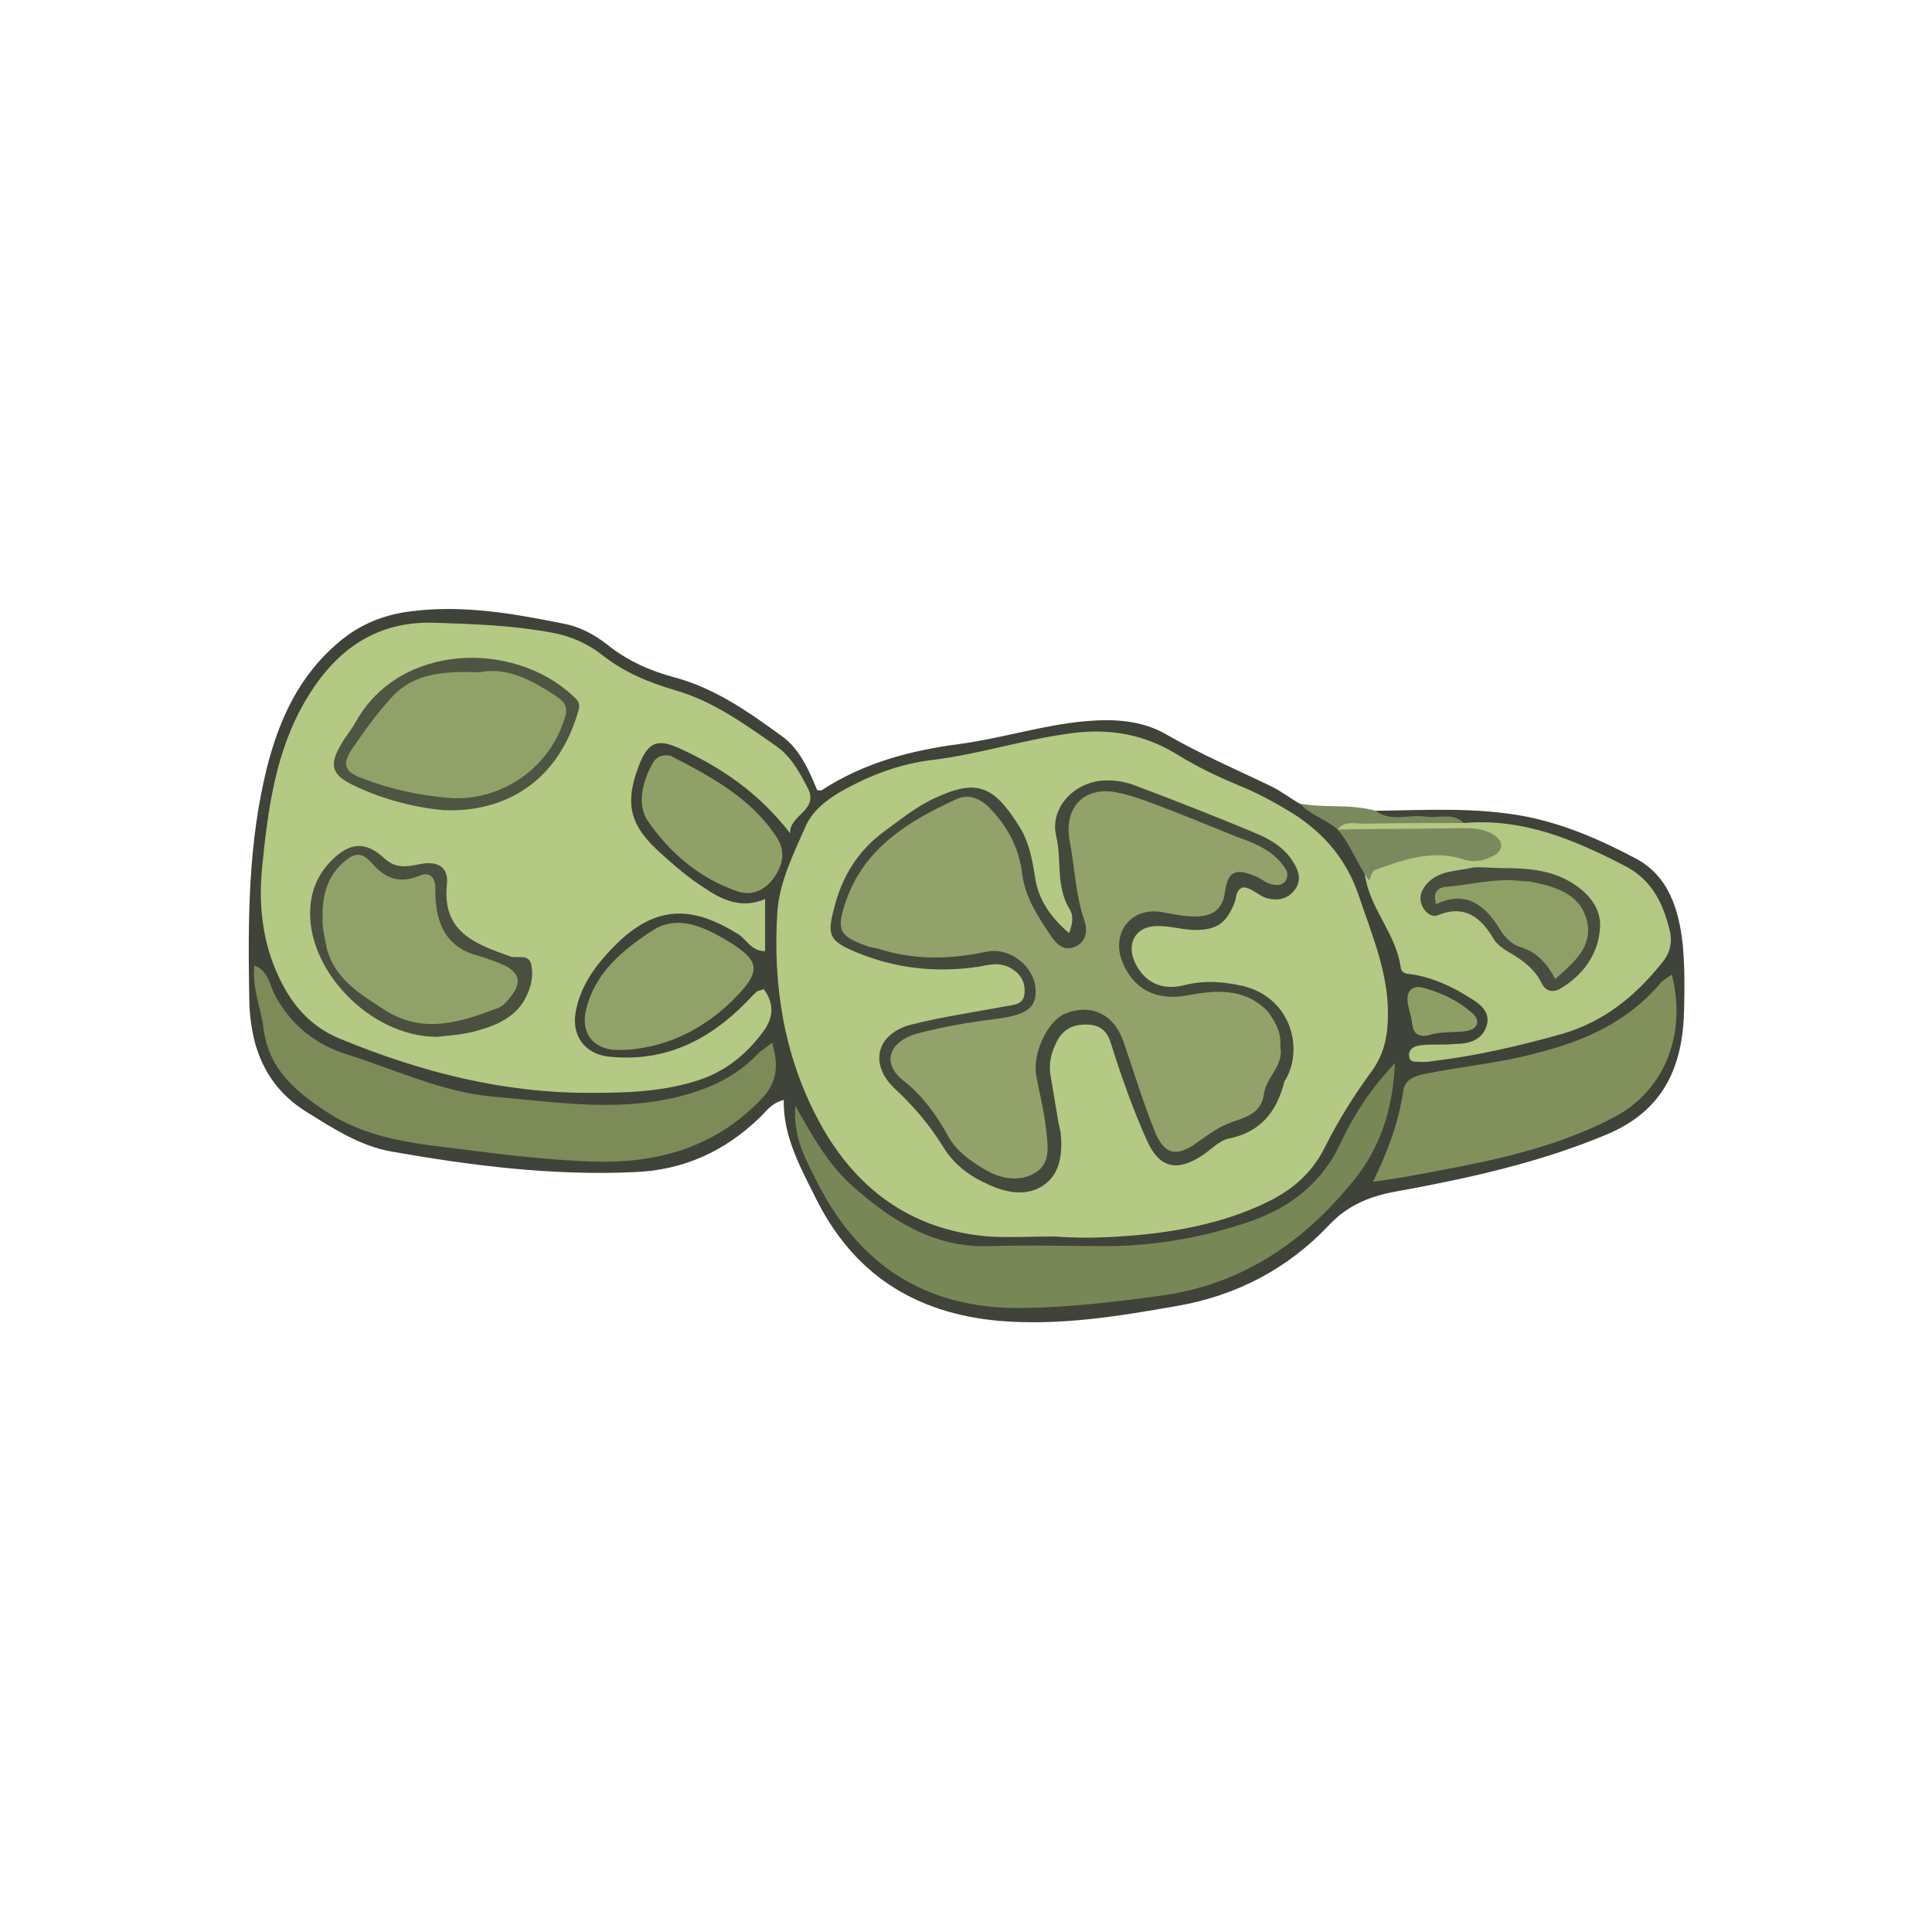 <?xml version="1.0" encoding="utf-8"?>
<!-- Generator: Adobe Illustrator 19.0.0, SVG Export Plug-In . SVG Version: 6.00 Build 0)  -->
<svg version="1.1" id="Layer_1" xmlns="http://www.w3.org/2000/svg" xmlns:xlink="http://www.w3.org/1999/xlink" x="0px" y="0px"
	 viewBox="0 0 300 300" style="enable-background:new 0 0 300 300;" xml:space="preserve">
<style type="text/css">
	.st0{fill:#3F433A;}
	.st1{fill:#7C895E;}
	.st2{fill:#B4C983;}
	.st3{fill:#B3C882;}
	.st4{fill:#788756;}
	.st5{fill:#7C8B58;}
	.st6{fill:#82915C;}
	.st7{fill:#91A268;}
	.st8{fill:#90A168;}
	.st9{fill:#8E9F66;}
	.st10{fill:#44493D;}
	.st11{fill:#4A4F40;}
	.st12{fill:#4E5543;}
	.st13{fill:#484D3F;}
	.st14{fill:#92A26A;}
	.st15{fill:#8FA067;}
</style>
<g id="XMLID_1_">
	<path id="XMLID_20_" class="st0" d="M213.6,125.9c7.8-0.1,15.6-0.6,23.4,0.9c6,1.2,11.5,3.6,16.8,6.4c5.3,2.7,6.9,8,7.5,13.5
		c0.3,3.4,0.3,6.8,0.2,10.2c-0.2,8.8-3.2,15.6-12.1,19.3c-10.3,4.3-21.1,6.7-32,8.7c-4.2,0.7-7.9,2-11,5.3
		c-6.4,6.8-14.4,11-23.7,12.6c-9.1,1.6-18.2,3.1-27.6,2.3c-13.2-1.2-22.7-7.4-28.5-19.2c-2.4-4.8-5-9.5-4.9-15.1
		c-2,0.5-2.8,1.9-3.8,2.8c-5.4,5.2-11.8,8.1-19.3,8.4c-12.8,0.6-25.4-1-37.9-3.2c-4.9-0.9-9-3.6-13.2-6.2
		c-6.5-4.1-8.7-10.4-8.8-17.6c-0.2-12.1-0.2-24.1,2.8-36c1.9-7.4,5-14.1,11-19.2c3.4-2.9,7.2-4.4,11.5-4.9c8.1-1,15.9,0.4,23.8,2
		c2.4,0.5,4.6,1.7,6.5,3.2c3.1,2.5,6.7,4.1,10.5,5.1c6.3,1.7,11.5,5.4,16.6,9.1c2.8,2,4.2,5.3,5.5,8.4c0.3,0,0.5,0.1,0.7,0
		c6.6-4.3,13.9-6.2,21.6-7.2c6.5-0.9,12.7-2.9,19.2-3.5c4.5-0.4,8.9-0.2,12.8,2.1c5.2,3,10.8,5.4,16.2,8c1.6,0.8,3,1.9,4.6,2.8
		c1.9,1.1,4.4,1.1,5.9,2.9c0.4,0.3,0.7,0.6,1,1c2.2,2.5,3.4,5.5,4.8,8.4c0.7,1.8,1.7,3.5,2.3,5.4c1.8,4.8,4.4,8.6,9.8,9.7
		c1.1,0.2,2.1,1,3,1.7c1.8,1.4,3.7,3,3,5.6c-0.7,2.8-3,3.7-5.7,3.6c-1.2,0-2.3,0.3-3.2,0.4c6.1-0.1,12-2,17.9-3.7
		c5.3-1.5,10.4-3.8,14-8.4c4.3-5.4,4-10.6-1.6-14.6c-6-4.3-12.8-7.1-20.3-7.7c-2.1-0.2-4.2,0-6.3-0.5c-3-0.7-6-0.1-9-0.5
		C215.9,128,213.8,128.5,213.6,125.9z"/>
	<path id="XMLID_19_" class="st1" d="M213.6,125.9c2.4,1.8,5.2,0.5,7.8,0.9c2,0.3,4.2-0.7,5.9,1c-4.5,2.7-9.5,0.9-14.3,1.4
		c-1.8,0.2-3.6-0.1-5.3-0.4c-1.8-1.6-4.2-2.2-5.8-4C205.8,125.5,209.7,124.8,213.6,125.9z"/>
	<path id="XMLID_18_" class="st2" d="M163.7,192c-3.4,0-6.9,0.2-10.2,0c-12.2-1-20.9-7.6-26.5-18.2c-5.3-10-7-20.9-6.3-32.1
		c0.3-4.7,2.5-9.1,4.4-13.4c1-2.3,3.2-4.1,5.5-5.4c4.4-2.5,9.1-4.3,14.2-4.9c7.4-0.9,14.6-3.3,22-4.2c5.7-0.7,11,0.3,15.9,3.3
		c3.2,2,6.6,3.6,10,5c2.9,1.2,5.6,2.7,8.2,4.3c4.8,3.1,8.2,7.1,10.1,12.7c2.1,6.3,4.8,12.4,4.5,19.3c-0.1,2.9-0.7,5.4-2.4,7.8
		c-2.8,3.8-5.3,7.8-7.4,12c-1.9,3.8-4.8,6.4-8.6,8.3c-5.6,2.8-11.6,4.2-17.7,5C174.1,192.1,168.9,192.4,163.7,192z"/>
	<path id="XMLID_17_" class="st2" d="M122.7,129.4c-4.8-6.2-10.6-10.2-17.2-13.2c-3.5-1.6-4.9-0.9-6.3,2.7
		c-2.2,5.8-1.5,9.2,3.3,13.5c2.2,2,4.4,3.9,6.9,5.5c2.7,1.8,5.7,3.3,9.4,1.7c0,2.9,0,5.4,0,8.1c-2.1,0-2.9-1.8-4.1-2.6
		c-6.6-4.1-12.3-5-18.9,1.4c-3.1,3.1-5.6,6.3-6.4,10.6c-0.7,3.8,1.5,6.7,5.4,7c8.4,0.8,15.2-2.5,21-8.4c0.6-0.6,1.1-1.2,1.7-1.7
		c0.2-0.2,0.6-0.2,1.1-0.4c1.6,2.2,1.6,4.3-0.1,6.6c-2.8,3.8-6.3,6.5-10.9,7.8c-5.1,1.5-10.2,1.7-15.5,1.7
		c-13.8,0.1-26.7-3.2-39.3-8.4c-5.4-2.2-8.4-6.5-10.4-11.7c-1.8-4.8-2.2-9.9-1.7-14.9c0.9-9.1,2.1-18.2,6.9-26.2
		c4.5-7.5,10.7-12.1,19.9-11.8c6,0.2,12,0.4,18,1.5c3,0.5,5.7,1.7,8,3.5c3.4,2.7,7.3,4.3,11.4,5.5c5.9,1.7,10.8,5.3,15.7,8.7
		c0.1,0.1,0.2,0.2,0.4,0.3c2.1,1.7,3.3,4,4.5,6.3C127.1,125.9,122.5,126.6,122.7,129.4z"/>
	<path id="XMLID_16_" class="st3" d="M207.7,128.8c1.1-1.4,2.7-0.9,4.1-0.9c5.2-0.1,10.4-0.1,15.5-0.1c9.2-0.8,17.2,2.6,25.1,6.7
		c4.2,2.2,5.9,5.9,6.9,10.1c0.4,1.8,0,3.5-1.3,5c-4.1,5.1-8.9,9-15.3,10.9c-6.7,1.9-13.6,3.5-20.5,4.3c-0.5,0.1-1,0.1-1.5,0.1
		c-0.8-0.1-1.8,0.2-1.9-0.9c-0.1-1.2,0.9-1.6,1.9-1.7c0.8-0.1,1.6-0.1,2.4-0.1c1,0,2,0,2.9-0.1c2.1,0,4.1-0.6,4.8-2.7
		c0.8-2.3-1.1-3.6-2.8-4.6c-2.5-1.6-5.2-2.8-8.1-3.4c-0.9-0.2-2.3,0-2.4-1.2c-0.7-5-4.4-8.7-5.4-13.5c-0.8-2.6,1.3-2.9,2.8-3.7
		c4.6-2.4,9.5-1.3,14.4-1.6c-1.8-1.7-4-1.1-6.1-1.3C218.2,129.7,212.8,131.4,207.7,128.8L207.7,128.8z"/>
	<path id="XMLID_15_" class="st4" d="M216.6,165.1c-0.3,7.3-2.4,13.3-6.4,18.2c-7.9,9.8-17.7,16.4-30.7,18
		c-6.8,0.9-13.5,1.7-20.4,1.8c-14.9,0.3-25.5-6.3-32.2-19.5c-1.7-3.5-3.8-6.8-3.4-11.9c2.8,5,5.2,9.2,8.9,12.5
		c6.1,5.4,12.7,9.6,21.3,9.3c6.2-0.2,12.4,0,18.6,0c7.5-0.1,14.8-1.4,22-3.9c6.5-2.3,11.3-6.3,14.1-12.6
		C210.4,172.9,212.8,169.1,216.6,165.1z"/>
	<path id="XMLID_14_" class="st5" d="M119.9,161.9c1.1,3.9,0.7,6.4-1.9,9c-7.7,7.9-17.2,10-27.6,9.4c-6.1-0.3-12.3-1-18.4-1.8
		c-7.2-0.9-14.4-1.5-20.9-5.6c-5.1-3.3-9.4-6.8-10.2-13.3c-0.4-3.2-1.8-6.2-1.4-9.7c2.3,0.9,2.4,3.3,3.3,4.8c2.5,4.6,6.3,7.5,11,9
		c7.6,2.4,14.9,5.9,22.9,6.6c9.5,0.8,19,2.4,28.6,0c4.9-1.2,9.2-3.2,12.6-6.9C118.3,163.1,118.9,162.7,119.9,161.9z"/>
	<path id="XMLID_13_" class="st6" d="M259.6,151.3c2.4,9.5-1.3,18.2-9,22.2c-9.9,5.2-20.8,7.1-31.6,9.1c-1.7,0.3-3.5,0.6-5.8,0.9
		c2.3-4.7,4-9.3,4.7-14.1c0.2-1.6,1.4-2.2,3.1-2.6c5.9-1.2,11.8-1.7,17.7-3.3c7.5-1.9,14.1-4.9,19.1-10.8
		C258.1,152.3,258.7,152,259.6,151.3z"/>
	<path id="XMLID_12_" class="st7" d="M97.5,163c-0.8,0-1.6,0.1-2.4,0c-3.3-0.4-4.9-2.9-4.1-6.2c1.4-5.8,5.7-9.3,10.3-12.3
		c3.7-2.4,7.5-0.8,11,1.2c5.8,3.4,6.2,4.9,1.5,9.6C109.3,159.7,103.9,162.5,97.5,163z"/>
	<path id="XMLID_11_" class="st8" d="M103.7,117.3c0.2,0,0.3,0,0.5,0.1c6.2,3.2,12.4,6.5,16.4,12.6c1.5,2.3,0.9,4.5-0.5,6.4
		c-1.3,1.8-3.4,2.8-5.6,2c-5.9-2-10.5-6-13.9-10.9c-1.7-2.5-0.9-6,0.7-8.9C101.8,117.6,102.7,117.2,103.7,117.3z"/>
	<path id="XMLID_10_" class="st1" d="M207.7,128.8c6.5-0.1,13-0.1,19.5-0.2c1.8,0,3.6,0.1,5.1,1.3c1.1,0.9,1.1,2-0.1,2.8
		c-1.6,1-3.4,1.3-5.1,0.7c-4.8-1.5-9.2,0.1-13.6,1.7c-0.5,0.2-0.6,1-0.9,1.6C210.7,134.2,209.8,131.2,207.7,128.8z"/>
	<path id="XMLID_9_" class="st9" d="M221.7,160.8c-1.5,0.2-2.2-0.3-2.4-1.7c-0.1-1.1-0.5-2.2-0.7-3.3c-0.3-1.9,0.7-2.9,2.5-2.4
		c2.8,0.8,5.4,2,7.6,4c1.2,1.1,0.8,2.4-1,2.7C225.8,160.4,223.6,160.1,221.7,160.8z"/>
	<path id="XMLID_8_" class="st10" d="M166,144.9c0.6-1.5,0.7-2.8,0.1-3.7c-2.2-3.6-1.2-7.6-2.1-11.4c-1-4.3,2.7-8.3,7.3-8.6
		c1.8-0.1,3.6,0.2,5.3,0.9c6.1,2.3,12.2,4.7,18.2,7.2c2.4,1,4.7,2.3,6.1,4.7c0.8,1.3,1.2,2.7,0.2,4.1c-1.1,1.5-2.6,1.8-4.3,1.4
		c-1.4-0.4-2.4-1.7-3.8-1.7c-1.1,0.4-1,1.4-1.2,2.1c-1.3,3.5-2.9,4.6-6.6,4.5c-1.8-0.1-3.5-0.6-5.3-0.6c-3.6-0.1-5.2,2.8-3.5,6
		c1.5,2.8,4,4,7.4,3.2c3.1-0.8,6.1-0.6,9.2,0.1c7.4,1.8,9.5,9.6,6.6,14.6c-0.1,0.1-0.2,0.3-0.2,0.4c-1.2,4.6-3.7,7.7-8.6,8.7
		c-1.5,0.3-2.7,1.7-4.1,2.6c-3.9,2.6-6.7,2-8.6-2.3c-2.2-4.9-4-10-5.6-15.1c-0.5-1.7-1.5-2.8-3.5-2.9c-1.9-0.1-3.5,0.4-4.6,2.1
		c-1,1.7-1.6,3.6-1.3,5.6c0.4,2.4,0.8,4.8,1.2,7.2c0.1,0.6,0.3,1.3,0.4,1.9c0.3,3.2,0,6.5-2.9,8.3c-2.6,1.6-5.6,1-8.4-0.3
		c-2.9-1.3-5.3-3.1-7-5.9c-2.1-3.4-4.6-6.3-7.5-9c-4-3.8-2.8-8.5,2.6-9.9c4.7-1.2,9.6-1.9,14.4-2.8c1.5-0.3,3.1-0.2,3.2-2.2
		c0.1-1.8-0.8-3.1-2.4-3.9c-1.6-0.8-3.1-0.4-4.7-0.1c-6.6,1-13,0.3-19.2-2.3c-4-1.7-4.4-2.6-3.3-6.7c1.2-4.9,3.7-9,7.8-12
		c2.5-1.8,4.9-3.8,7.7-5.1c6.6-3.1,9.3-2.2,13.5,4.7c1.3,2.2,1.8,4.8,2.2,7.4C161.2,139.6,163,142.3,166,144.9z"/>
	<path id="XMLID_7_" class="st11" d="M67.9,161c-10.6,0-20.5-10.7-19.7-20.2c0.2-2.7,1.2-5,3.1-7c2.9-3,5.4-3.3,8.4-0.5
		c1.8,1.6,3.4,1.3,5.4,0.9c2.8-0.6,4.6,0.4,4.3,3.1c-0.8,7.5,4.5,9.3,9.8,11.2c1.1,0.4,2.9-0.5,3.3,1.3c0.3,1.4,0.1,2.9-0.5,4.3
		c-1.3,3.4-4.3,4.9-7.4,5.8C72.1,160.7,69.4,160.8,67.9,161z"/>
	<path id="XMLID_6_" class="st12" d="M68.9,125.8c-3.6-0.3-9-1.4-14.1-3.9c-3.3-1.6-3.7-3.1-1.9-6.2c0.7-1.3,1.7-2.4,2.4-3.7
		c6.8-12.1,24.3-12.6,33.6-4c0.8,0.7,1.3,1.2,0.9,2.4C86.7,121.3,78.5,126.2,68.9,125.8z"/>
	<path id="XMLID_5_" class="st13" d="M233.2,134.8c3.6,0,7.2,0.2,10.4,2c3,1.7,5.3,4.3,4.8,7.8c-0.4,3.8-2.7,6.9-6.1,8.9
		c-1.2,0.7-2.3,0.4-2.9-0.8c-1.1-2.3-3.1-3.7-5.2-4.9c-0.8-0.5-1.7-1.1-2.2-1.9c-2-3.4-4.5-5.5-8.7-3.8c-0.9,0.4-1.9-0.3-2.4-1.3
		c-0.7-1.4-0.2-2.6,0.7-3.6c1.9-2.1,4.7-1.9,7.2-2.5C230.2,134.6,231.7,134.8,233.2,134.8z"/>
	<path id="XMLID_4_" class="st14" d="M198.8,162.5c0.6,2.9-2.1,4.7-2.5,7.2c-0.4,3.1-2.6,3.7-4.9,4.5c-2,0.7-3.7,1.9-5.5,3.2
		c-3.3,2.4-5.2,1.9-6.7-2c-1.8-4.5-3.2-9.2-4.8-13.8c-1.5-4.2-5.1-5.8-9-4.2c-2.7,1.1-5.1,6.1-4.5,9.6c0.5,2.7,1.2,5.4,1.5,8.1
		c0.3,2.6,0.9,5.6-1.8,7.1c-2.3,1.3-5.1,0.9-7.5-0.5c-2.4-1.4-4.6-2.9-6-5.5c-1.7-3.1-3.9-6.1-6.7-8.3c-3.8-2.9-2.1-6.3,2-7.4
		c4.1-1.1,8.3-1.8,12.4-2.3c4.6-0.6,6.2-1.7,6-4.7c-0.3-3.5-4-6.5-7.7-5.7c-5.7,1.2-11.2,1.3-16.8-0.5c-0.5-0.1-1-0.2-1.4-0.3
		c-4.7-1.6-5.1-2.6-3.5-7.2c2.9-8.2,9.7-12.3,17.1-15.7c2-0.9,3.8-0.1,5.3,1.5c2.7,2.8,4.4,6.1,4.9,9.9c0.4,3.7,2.4,6.7,4.4,9.7
		c0.8,1.2,1.9,2.5,3.6,1.9c2-0.7,2.2-2.6,1.7-4.1c-1.4-4-1.5-8.3-2.3-12.4c-1-5.2,2.3-8.7,7.6-7.5c2.8,0.6,5.6,1.8,8.3,2.8
		c3.9,1.5,7.8,3.2,11.8,4.7c2.3,0.9,4.4,2.1,5.8,4.3c0.4,0.6,0.4,1.3,0,1.9c-0.4,0.6-1.1,0.7-1.7,0.6c-1.2-0.1-2-1-3.1-1.4
		c-3-1.2-4.1-0.7-4.6,2.5c-0.3,2.6-1.8,3.7-4.2,3.8c-2,0.1-3.9-0.4-5.8-0.7c-4.7-0.7-7.7,3.4-5.9,7.8c1.7,4.2,5.2,6,9.8,5.2
		c4.5-0.8,9-1.4,12.8,2.5C198.1,158.8,199,160.4,198.8,162.5z"/>
	<path id="XMLID_3_" class="st7" d="M50.1,142.6c-0.1-3.3,0.6-6.1,2.8-8.3c2-1.9,3.2-2.2,4.9-0.2c2.1,2.4,4.3,3.1,7.3,1.9
		c1.6-0.7,2.5,0.2,2.5,1.9c0,0.8,0,1.6,0.1,2.4c0.4,4.1,2.3,7,6.5,8.1c1.4,0.4,2.8,0.9,4.1,1.5c2.3,1.1,2.7,2.6,1.2,4.6
		c-0.6,0.8-1.3,1.7-2.1,2c-5.8,2.2-11.7,4.2-17.7,0.3c-3.7-2.4-7.5-4.6-8.9-9.3C50.5,145.9,50,144.2,50.1,142.6z"/>
	<path id="XMLID_2_" class="st7" d="M74.4,104.4c4.3-0.9,8.2,1.2,12.1,3.8c1.5,1,1.7,1.9,1.1,3.6c-2.7,8.3-10.7,12.7-17.9,12.1
		c-4.7-0.4-9.3-1.4-13.6-3.1c-2.6-1-3-2.1-1.5-4.4c1.9-2.8,3.9-5.6,6.2-8.1C64.2,104.5,69,104.2,74.4,104.4z"/>
	<path id="XMLID_21_" class="st15" d="M241.5,152c-1.3-2.4-2.8-4.1-5.3-4.9c-1.4-0.4-2.5-1.5-3.3-2.8c-2.3-3.8-5.3-6.1-9.9-3.9
		c-0.6-2,0.4-2.6,1.6-2.7c3.9-0.3,7.6-1.4,11.6-0.9c0.5,0.1,1,0,1.5,0.1c3.8,0.8,7.6,1.8,8.7,6C247.4,146.9,244.5,149.4,241.5,152z"
		/>
</g>
</svg>
